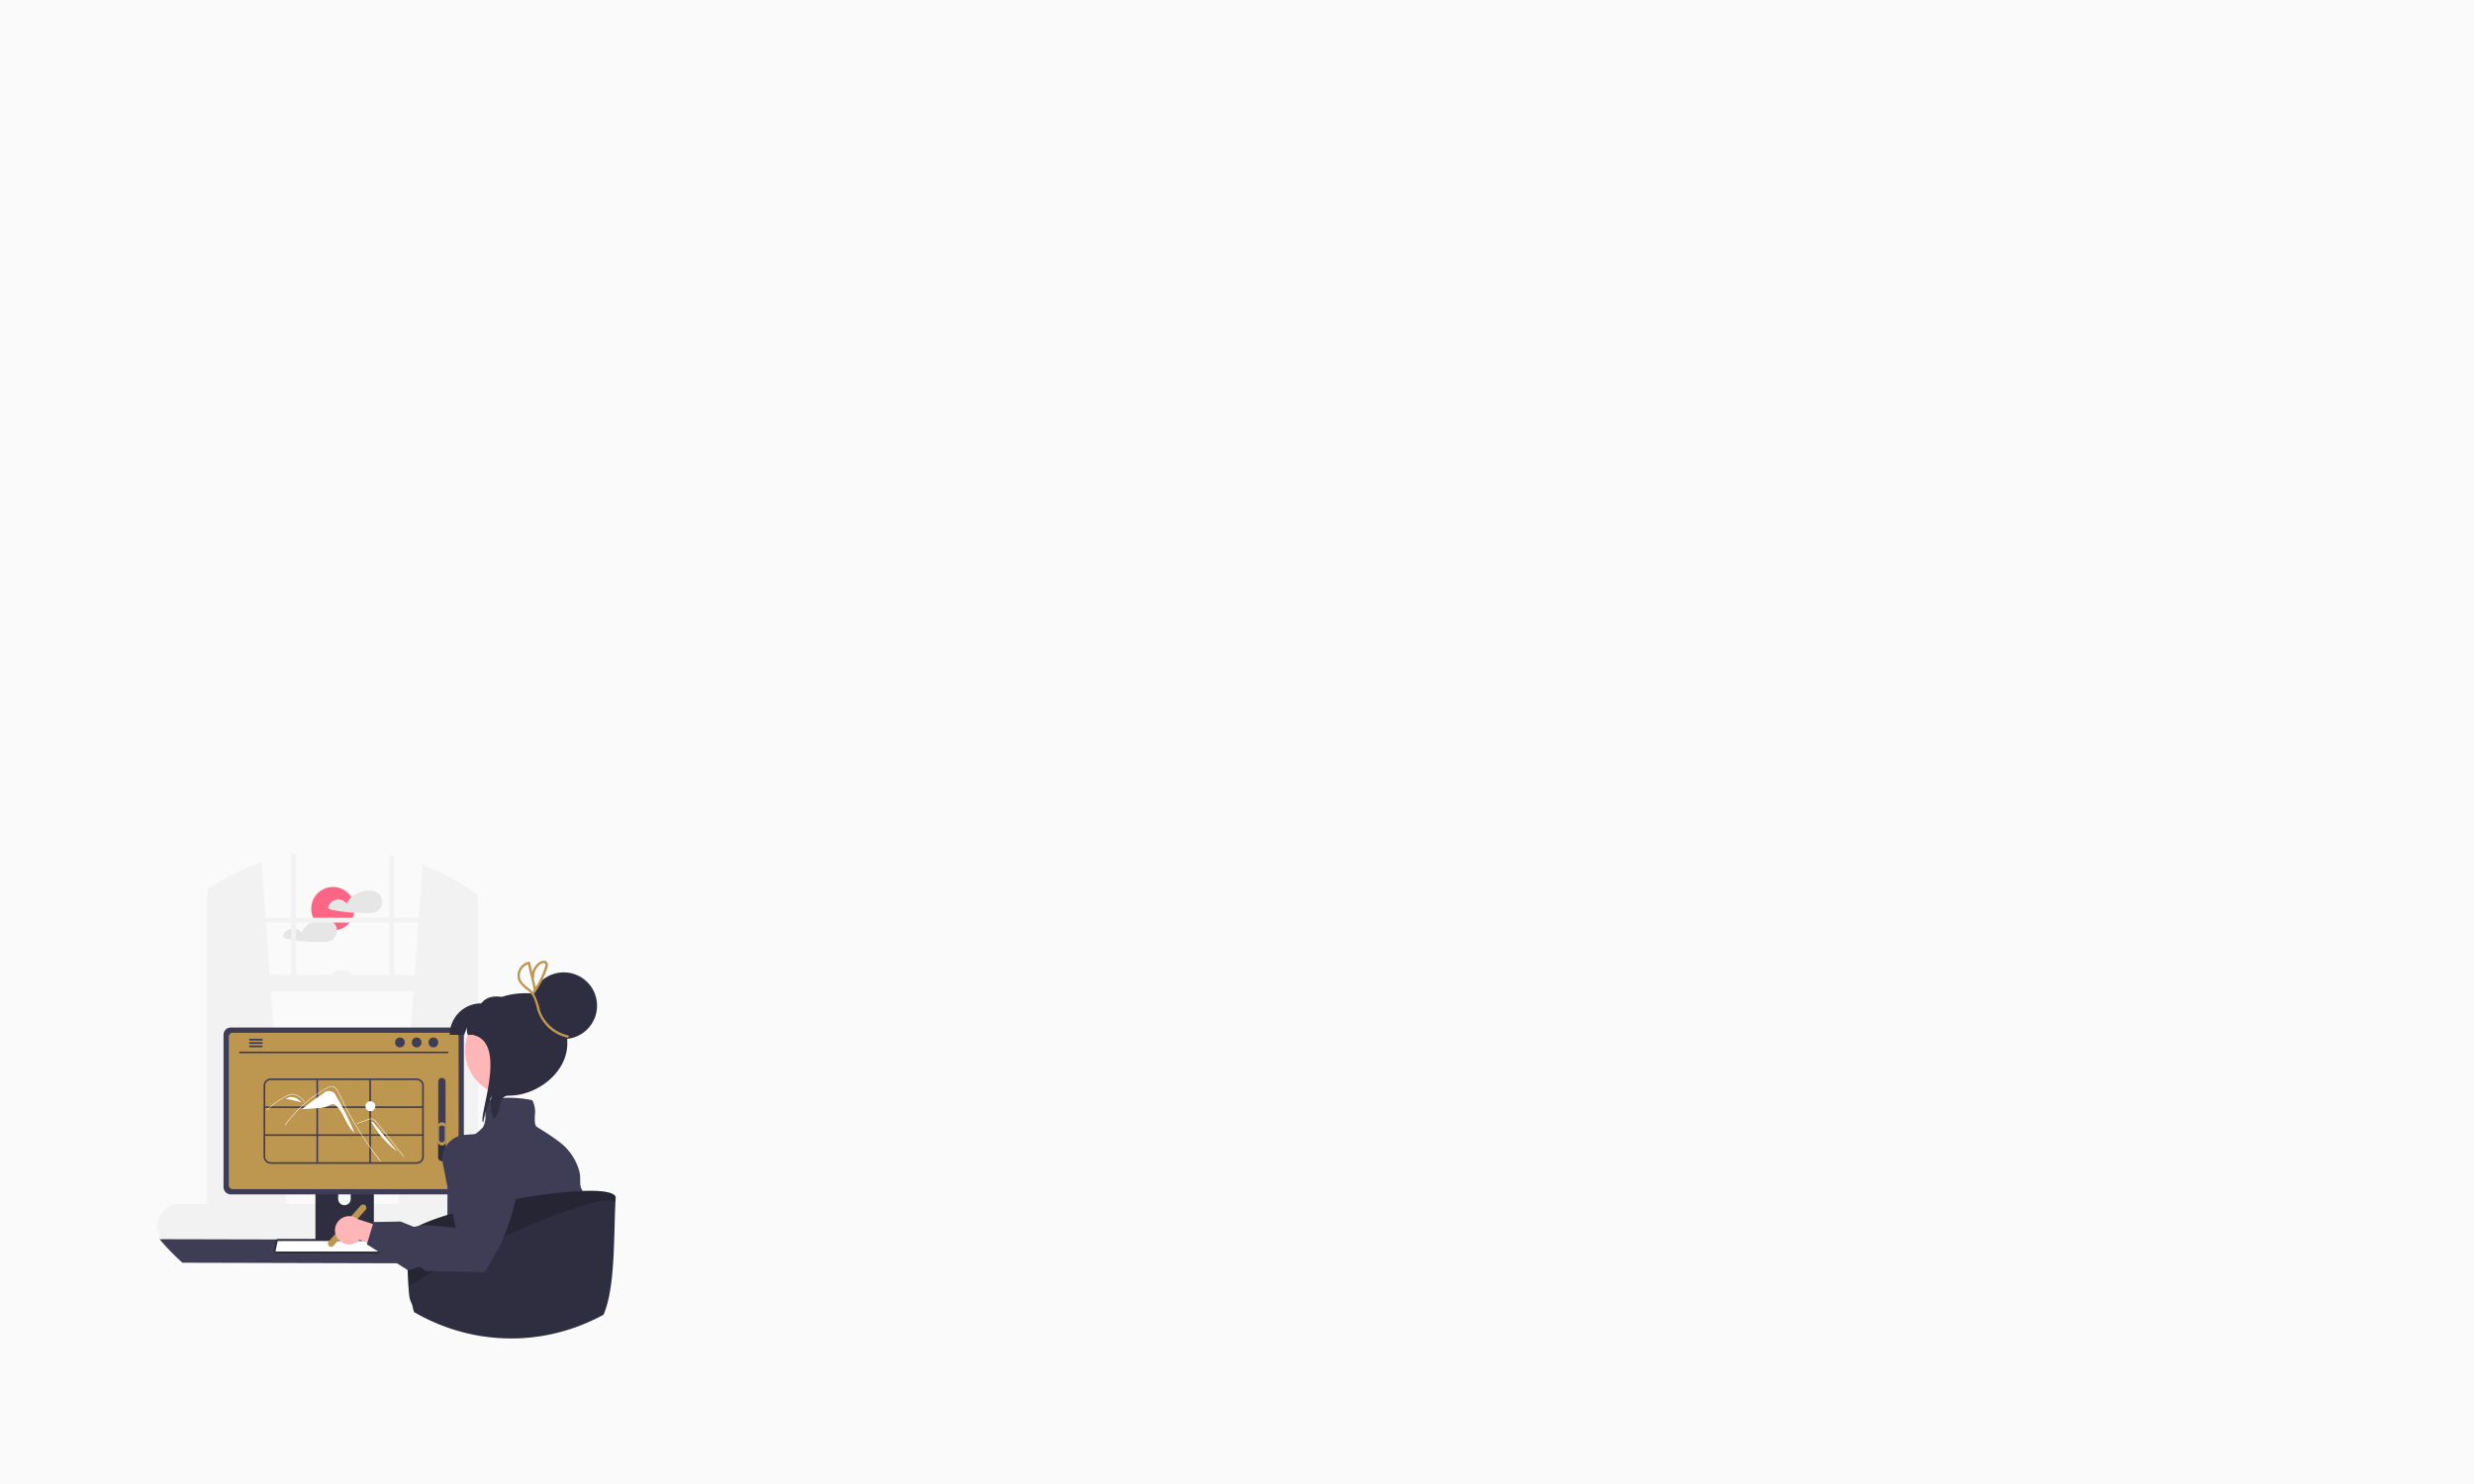 <?xml version="1.0" encoding="UTF-8"?> <svg xmlns="http://www.w3.org/2000/svg" width="500" height="300" viewBox="0 0 500 300"><g id="グループ_10079" data-name="グループ 10079" transform="translate(-8597 -14233)"><rect id="repeat-img01" width="500" height="300" transform="translate(8597 14233)" fill="#fafafa"></rect><g id="undraw_designer_girl_re_h54c" transform="translate(8628.855 14405.475)"><circle id="楕円形_784" data-name="楕円形 784" cx="4.389" cy="4.389" r="4.389" transform="translate(31.052 6.832)" fill="#fd6584"></circle><path id="パス_5123" data-name="パス 5123" d="M546.261,222.093a2.175,2.175,0,0,0-1.836-1.527h-.03a.233.233,0,0,0-.036-.008,5.361,5.361,0,0,0-4.2,1.282,3.937,3.937,0,0,0-.958,1.322,2.123,2.123,0,0,0-1.78-.868,2.167,2.167,0,0,0-1.94,1.563.251.251,0,0,0,.113.278,1.1,1.1,0,0,0,.459.233c.363.077.73.148,1.1.212q1.075.187,2.161.3.718.076,1.438.122c.993.062,1.991.077,2.985.046a3.405,3.405,0,0,0,1.417-.25,2.1,2.1,0,0,0,.814-.708,2.391,2.391,0,0,0,.3-2Z" transform="translate(-500.998 -212.951)" fill="#e6e6e6"></path><path id="パス_5124" data-name="パス 5124" d="M490.859,258.244a2.242,2.242,0,0,0-.092-.542,2.18,2.18,0,0,0-1.838-1.527H488.9l-.038-.008a5.456,5.456,0,0,0-2.415.248,4.472,4.472,0,0,0-2.745,2.355,2.124,2.124,0,0,0-1.782-.868,2.167,2.167,0,0,0-1.94,1.563.256.256,0,0,0,.113.278,1.106,1.106,0,0,0,.459.233c.365.077.73.148,1.1.212q1.075.187,2.16.3a32.081,32.081,0,0,0,4.425.168,3.411,3.411,0,0,0,1.417-.25,2.1,2.1,0,0,0,.812-.708A2.344,2.344,0,0,0,490.859,258.244Z" transform="translate(-454.624 -242.707)" fill="#e6e6e6"></path><path id="パス_5125" data-name="パス 5125" d="M394.475,245.412h-4V182.956c-.27-.2-.541-.4-.815-.588l-.163-.113A47.392,47.392,0,0,0,379.3,176.84l-.776,10.7h-4.992V175.046c-.325-.081-.651-.156-.98-.227v12.721h-18.85V174.489c-.327.061-.654.123-.98.191v12.861H347.57l-.814-11.222a47.288,47.288,0,0,0-9.99,4.842c-.108.069-.217.138-.325.21-.219.141-.437.286-.653.432v63.608h-5.633a4.406,4.406,0,0,0-4.091,6.047,4.2,4.2,0,0,0,.288.585,4.457,4.457,0,0,0,.5.687,4.4,4.4,0,0,0,3.307,1.5h64.32a4.408,4.408,0,0,0,0-8.817ZM377.452,202.4l-3.111,43.016H351.756L348.645,202.4Zm1-13.876-.768,10.611h-4.154V188.52Zm-5.9,0v10.611h-7.5a1.794,1.794,0,0,0-1.6-.979h-.979a1.794,1.794,0,0,0-1.6.979h-7.174V188.52Zm-19.83,10.611h-4.318l-.768-10.611h5.086Z" transform="translate(-325.746 -174.489)" fill="#f2f2f2"></path><path id="パス_5126" data-name="パス 5126" d="M328.114,649.216a47.508,47.508,0,0,0,4.622,4.759l62.392.164a47.5,47.5,0,0,0,4.622-4.759Z" transform="translate(-327.725 -571.184)" fill="#3f3d56"></path><path id="パス_5127" data-name="パス 5127" d="M519.8,549.514v16.858h11.81V549.514a.567.567,0,0,0-.4-.542.522.522,0,0,0-.169-.026H520.374a.569.569,0,0,0-.57.569Zm4.609,5.792a1.261,1.261,0,1,1,2.521,0v1.956a1.261,1.261,0,1,1-2.521,0Z" transform="translate(-487.906 -487.396)" fill="#2f2e41"></path><path id="パス_5128" data-name="パス 5128" d="M519.584,651.686v1.626a.32.32,0,0,0,.317.319h11.248a.319.319,0,0,0,.317-.319v-1.626Z" transform="translate(-487.723 -573.248)" fill="#3f3d56"></path><path id="パス_5129" data-name="パス 5129" d="M406.774,390.373v30.78a1.481,1.481,0,0,0,1.479,1.479h45.613a1.48,1.48,0,0,0,1.479-1.479v-30.78a1.481,1.481,0,0,0-1.479-1.478H408.253A1.481,1.481,0,0,0,406.774,390.373Z" transform="translate(-393.455 -353.653)" fill="#3f3d56"></path><path id="パス_5130" data-name="パス 5130" d="M413.284,396.188v30.017a.792.792,0,0,0,.791.791h44.852a.792.792,0,0,0,.791-.791V396.188a.792.792,0,0,0-.791-.792H414.075A.792.792,0,0,0,413.284,396.188Z" transform="translate(-398.895 -359.085)" fill="#bd9750"></path><path id="パス_5131" data-name="パス 5131" d="M468.363,651.782a.484.484,0,0,0,.381.182h26.684a.491.491,0,0,0,.48-.592l-.414-1.968a.492.492,0,0,0-.306-.357.473.473,0,0,0-.174-.033H469.157a.474.474,0,0,0-.174.033.492.492,0,0,0-.306.357l-.414,1.968A.491.491,0,0,0,468.363,651.782Z" transform="translate(-444.828 -571.017)" fill="#2f2e41"></path><path id="パス_5132" data-name="パス 5132" d="M471.245,651.516a.065.065,0,0,0-.024,0,.084.084,0,0,0-.054.058l-.414,1.969a.078.078,0,0,0,.017.065l0,0a.074.074,0,0,0,.061.029h26.684a.077.077,0,0,0,.061-.029.075.075,0,0,0,.017-.065l-.415-1.97a.082.082,0,0,0-.05-.057.071.071,0,0,0-.028-.006Z" transform="translate(-446.917 -573.106)" fill="#fff"></path><path id="パス_5133" data-name="パス 5133" d="M426.019,418.855h41.968a.167.167,0,1,0,0-.334H426.019a.167.167,0,1,0,0,.334Z" transform="translate(-409.397 -378.409)" fill="#3f3d56"></path><ellipse id="楕円形_785" data-name="楕円形 785" cx="0.978" cy="1" rx="0.978" ry="1" transform="translate(54.754 37.26)" fill="#3f3d56"></ellipse><ellipse id="楕円形_786" data-name="楕円形 786" cx="0.978" cy="1" rx="0.978" ry="1" transform="translate(51.376 37.26)" fill="#3f3d56"></ellipse><ellipse id="楕円形_787" data-name="楕円形 787" cx="0.978" cy="1" rx="0.978" ry="1" transform="translate(47.997 37.26)" fill="#3f3d56"></ellipse><path id="パス_5134" data-name="パス 5134" d="M438.156,402.858a.18.18,0,0,0,.179.181h2.4a.182.182,0,0,0,0-.363h-2.4A.181.181,0,0,0,438.156,402.858Z" transform="translate(-419.679 -365.168)" fill="#3f3d56"></path><path id="パス_5135" data-name="パス 5135" d="M438.156,407.008a.18.18,0,0,0,.179.181h2.4a.182.182,0,1,0,0-.363h-2.4A.181.181,0,0,0,438.156,407.008Z" transform="translate(-419.679 -368.636)" fill="#3f3d56"></path><path id="パス_5136" data-name="パス 5136" d="M438.156,411.156a.181.181,0,0,0,.179.182h2.4a.182.182,0,0,0,0-.363h-2.4A.18.18,0,0,0,438.156,411.156Z" transform="translate(-419.679 -372.104)" fill="#3f3d56"></path><path id="パス_5137" data-name="パス 5137" d="M486.95,451.546H457.489a1.462,1.462,0,0,0-1.46,1.46v14.339a1.462,1.462,0,0,0,1.46,1.46H486.95a1.462,1.462,0,0,0,1.46-1.46V453.006A1.461,1.461,0,0,0,486.95,451.546Zm1.131,1.46v4.184H477.726v-5.315h9.224a1.132,1.132,0,0,1,1.131,1.131Zm-21.039,9.827v-5.315H477.4v5.315Zm10.355.329v5.315H467.042v-5.315Zm-10.684-.329H456.358v-5.315h10.355Zm.329-5.643v-5.315H477.4v5.315Zm10.684.329h10.355v5.315H477.726Zm-20.237-5.643h9.224v5.315H456.358v-4.184A1.132,1.132,0,0,1,457.489,451.875Zm-1.131,15.47v-4.183h10.355v5.315h-9.224A1.132,1.132,0,0,1,456.358,467.345Zm30.593,1.131h-9.224v-5.315h10.355v4.183A1.132,1.132,0,0,1,486.95,468.477Z" transform="translate(-434.614 -406.006)" fill="#3f3d56"></path><path id="パス_5138" data-name="パス 5138" d="M510.3,468.209a1.569,1.569,0,0,0-2.685-.553,47.471,47.471,0,0,0-4.223,3.112v.017l3.152-.217a5.428,5.428,0,0,0,2.215-.471,1.953,1.953,0,0,1,.791-.331,1.272,1.272,0,0,1,.916.5c1.452,1.547,1.873,3.912,3.5,5.271A51.719,51.719,0,0,0,510.3,468.209Z" transform="translate(-474.19 -419.028)" fill="#fff"></path><path id="パス_5139" data-name="パス 5139" d="M501.495,476.2c-.161-.2-.226-.25-.385-.455q-1.935-2.5-3.638-5.175-1.156-1.815-2.2-3.7-.5-.9-.965-1.806-.364-.705-.711-1.419c-.066-.136-.131-.273-.195-.409-.151-.322-.3-.645-.458-.963a2.649,2.649,0,0,0-.735-.984,1,1,0,0,0-.522-.2,1.457,1.457,0,0,0-.756.217,24.334,24.334,0,0,0-4.785,3.3,24.91,24.91,0,0,0-3.888,4.315c-.034.049-.116,0-.081-.047q.2-.29.418-.573a25.05,25.05,0,0,1,6.4-5.965q.622-.4,1.268-.768c.217-.123.435-.244.656-.358a1.6,1.6,0,0,1,.7-.216c.844-.013,1.282.943,1.582,1.587q.142.3.287.606.548,1.146,1.138,2.271.364.695.744,1.381,1.183,2.138,2.515,4.19c1.176,1.812,2.343,3.412,3.683,5.106C501.6,476.178,501.532,476.245,501.495,476.2Z" transform="translate(-456.459 -413.898)" fill="#fff"></path><path id="パス_5140" data-name="パス 5140" d="M467.3,472.224l-.147-.164a4.338,4.338,0,0,0-1.342-1.1,1.947,1.947,0,0,0-.816-.189,2.328,2.328,0,0,0-.847.185c-.128.051-.252.109-.375.17-.14.071-.278.146-.415.222q-.386.214-.763.446-.749.463-1.45,1-.364.277-.713.571-.324.274-.636.562c-.044.041-.111-.025-.066-.066l.165-.152q.234-.212.476-.416.441-.372.905-.716.721-.534,1.493-1,.385-.231.781-.442c.08-.043.16-.084.242-.123a3.856,3.856,0,0,1,.575-.234,2.046,2.046,0,0,1,.868-.085,2.261,2.261,0,0,1,.8.277,5.415,5.415,0,0,1,1.328,1.19C467.409,472.2,467.343,472.269,467.3,472.224Z" transform="translate(-437.698 -421.992)" fill="#fff"></path><path id="パス_5141" data-name="パス 5141" d="M571.015,501.987l1.258-.46.625-.228a6.378,6.378,0,0,1,.617-.212.973.973,0,0,1,.558.007,1.287,1.287,0,0,1,.435.27,3.534,3.534,0,0,1,.357.381c.136.163.27.329.4.493q.833,1.019,1.655,2.047t1.634,2.064q.813,1.039,1.615,2.087l.2.257c.036.047.118,0,.081-.047q-.808-1.058-1.627-2.108t-1.654-2.1q-.833-1.043-1.677-2.077l-.421-.515c-.119-.145-.236-.291-.366-.425a1.319,1.319,0,0,0-.894-.471,1.725,1.725,0,0,0-.608.134l-.63.23-1.267.463-.317.116C570.934,501.917,570.958,502.008,571.015,501.987Z" transform="translate(-530.652 -447.292)" fill="#fff"></path><path id="パス_5142" data-name="パス 5142" d="M485.392,474.617a2.031,2.031,0,0,0-2.046.146,29.17,29.17,0,0,1,3.319.775C486.213,475.272,485.859,474.857,485.392,474.617Z" transform="translate(-457.442 -425.109)" fill="#fff"></path><path id="パス_5143" data-name="パス 5143" d="M482.683,476.563l-.123.1c.042-.035.085-.068.129-.1Z" transform="translate(-456.784 -426.911)" fill="#fff"></path><path id="パス_5144" data-name="パス 5144" d="M589.134,505.39a1.046,1.046,0,0,0-.443-.37l-.173.007A19.615,19.615,0,0,0,593.743,511Z" transform="translate(-545.326 -450.69)" fill="#fff"></path><circle id="楕円形_788" data-name="楕円形 788" cx="0.996" cy="0.996" r="0.996" transform="translate(42.003 50.161)" fill="#fff"></circle><path id="パス_5145" data-name="パス 5145" d="M671.508,467.812a.741.741,0,0,0,.74-.74V451.786a.74.74,0,1,0-1.479,0v15.287a.741.741,0,0,0,.74.74Z" transform="translate(-614.056 -405.588)" fill="#3f3d56"></path><path id="パス_5146" data-name="パス 5146" d="M671.508,530.9a.741.741,0,0,0,.74-.74v-3.241a.917.917,0,0,0-1.479,0v3.241A.741.741,0,0,0,671.508,530.9Z" transform="translate(-614.056 -468.678)" fill="#2f2e41"></path><path id="パス_5147" data-name="パス 5147" d="M671.224,510.231a.8.8,0,0,0,.8-.8v-3.486a.986.986,0,0,0-1.591,0v3.486A.8.8,0,0,0,671.224,510.231Z" transform="translate(-613.773 -451.13)" fill="#bd9750"></path><path id="パス_5148" data-name="パス 5148" d="M672.318,512.82a.581.581,0,0,0,.58-.58V509.7a.72.72,0,0,0-1.16,0v2.543a.581.581,0,0,0,.58.58Z" transform="translate(-614.867 -454.352)" fill="#3f3d56"></path><path id="パス_5149" data-name="パス 5149" d="M535.331,614.929a.658.658,0,0,1-.052-.928l6.462-7.231a.657.657,0,1,1,.98.876l-6.462,7.231A.658.658,0,0,1,535.331,614.929Z" transform="translate(-500.698 -535.532)" fill="#bd9750"></path><path id="パス_5150" data-name="パス 5150" d="M786.295,563.548c0,1.2-.283,2.115-.248,2.849a47.207,47.207,0,0,1-5.967,2.14c-.23.066-.46.128-.692.191-1.254-3.84-2.51-7.356-3-7.729-1.133-.85-1.7,2.666-1.7,1.816s.567-.85-.848-1.982-.567-6.23-.567-6.23l-1.982-5.1,2.217-8.13,2.88-10.561h2.832s.084.061.224.174c.708.579,2.845,2.512,2.609,4.64a35.686,35.686,0,0,0,.362,4.934c.835,7.415,2.753,15.476,2.753,17.6C785.162,561,786.295,561.849,786.295,563.548Z" transform="translate(-698.052 -472.245)" fill="#e6e6e6"></path><path id="パス_5151" data-name="パス 5151" d="M676.318,494.136c0-.008-.005-.015-.008-.021a4.392,4.392,0,0,0-.222-.5c-.478-.9.028-2.28-.511-3.805a11.027,11.027,0,0,0-3.49-5.237l-.14-.117,0,0a40.736,40.736,0,0,0-3.846-2.643c-.324-.207-.662-.422-1.014-.649-.454-.291-.429-1.261-.4-2.286a5.044,5.044,0,0,0-.5-3.056l-.036-.048-.057-.015a24.729,24.729,0,0,0-5.822-.449h0a11.444,11.444,0,0,0-2.454.36c-.059.016-.118.033-.176.053s-.089.026-.133.041l-.036.013-.028.026a3.953,3.953,0,0,0-.725,2.521v0q-.017.276-.03.552a4.373,4.373,0,0,1-.45,2.314,9.5,9.5,0,0,1-2.872,2.209,7.236,7.236,0,0,1-3.061.812l-.156,0-.015.155c-1.128,2.148-1.085,7.691-1.119,13.626q0,.5-.007,1c-.02,2.765-.072,5.577-.279,8.14-.09,1.1-.207,2.155-.363,3.139-.76,4.795-4.2.814-5.845,4a4.032,4.032,0,0,0,.271.912c.189.112.383.22.575.329q1.28.713,2.607,1.33c.049.023.1.046.148.067a38.905,38.905,0,0,0,5.007,1.91c.334.1.667.2,1,.291a38.393,38.393,0,0,0,9.141,1.369l.038,0a47.433,47.433,0,0,0,10.822-1.56l.148-.039c.232-.062.462-.125.692-.191a47.227,47.227,0,0,0,5.967-2.14,1.535,1.535,0,0,0,.021.215.529.529,0,0,0,.01.069c0-.026.007-.053.008-.079.01-.077.018-.156.026-.235A51.128,51.128,0,0,0,676.318,494.136Z" transform="translate(-590.45 -425.845)" fill="#3f3d56"></path><path id="パス_5152" data-name="パス 5152" d="M704.982,374.459a9.2,9.2,0,1,0-.468-7.839c-.042.105-.08.211-.118.32A9.189,9.189,0,0,0,704.982,374.459Z" transform="translate(-641.705 -330.21)" fill="#ffb6b6"></path><path id="パス_5153" data-name="パス 5153" d="M687.826,358.5c.4-1.108.223-.531.623-1.634a2.755,2.755,0,0,0,.114,1.634H699.52v-6.369c-3.21-1.272-6.348-2.355-8.244,0a6.369,6.369,0,0,0-6.369,6.369Z" transform="translate(-625.871 -321.772)" fill="#2f2e41"></path><path id="パス_5154" data-name="パス 5154" d="M716.145,372.818c.008-.118.021-.24.038-.358a12.4,12.4,0,0,1,.712-2.527c.316-.889.636-1.782.956-2.671a7.647,7.647,0,0,0,.358,4.853c1.849-1.441.682-4.735,3.1-4.735,5.813,0,11.795-4.714,11.795-10.531s-2.494-10.16-8.307-10.16-10.535,2.662-10.649,8.475C721.309,356.848,714.793,372.228,716.145,372.818Z" transform="translate(-650.306 -318.383)" fill="#2f2e41"></path><circle id="楕円形_789" data-name="楕円形 789" cx="6.74" cy="6.74" r="6.74" transform="translate(75.332 24.094)" fill="#2f2e41"></circle><path id="パス_5155" data-name="パス 5155" d="M674.046,591q-.035.52-.061,1.108c-.348,7.379-.048,17.312-2.4,22.7q-.789.431-1.594.825l-.059.03c-.145.071-.289.14-.434.206a.05.05,0,0,1-.018.01,39.273,39.273,0,0,1-4.9,1.925c-.205.066-.413.128-.62.191l-.133.039a38.454,38.454,0,0,1-9.7,1.56c-.171,0-.339.008-.5.011-.057,0-.113,0-.169,0-.184,0-.367,0-.551,0q-.557,0-1.11-.016a38.392,38.392,0,0,1-9.141-1.369c-.337-.092-.671-.189-1-.291a38.9,38.9,0,0,1-5.007-1.91c-.049-.021-.1-.044-.148-.067q-1.327-.616-2.607-1.33c-.192-.109-.386-.217-.575-.329a4.036,4.036,0,0,1-.271-.912c-.373-1.793-.672-.584-.886-4.315-.2-3.421-.321-6.851-.367-8.812-.015-.523-.02-.942-.021-1.228.174-1.246,2.975-2.66,7.06-4,.386-.127.786-.253,1.195-.378,1.1-.34,2.285-.674,3.518-1,3.139-.822,6.626-1.576,10.086-2.2,1.708-.306,3.409-.58,5.061-.814,2.9-.411,5.64-.7,7.985-.812.225-.011.445-.021.662-.028.233-.01.462-.016.685-.021C671.4,589.7,673.708,590.056,674.046,591Z" transform="translate(-581.467 -521.508)" fill="#2f2e41"></path><path id="パス_5156" data-name="パス 5156" d="M674.046,591q-.035.52-.061,1.108c-2.561-2.758-30.149,9.563-41.829,16.965-.2-3.421-.321-6.851-.367-8.812-.015-.523-.02-.942-.021-1.228.174-1.246,2.975-2.659,7.06-4,.386-.127.786-.253,1.195-.378,1.1-.34,2.285-.674,3.518-1,3.139-.822,6.626-1.576,10.086-2.2,1.708-.306,3.409-.58,5.061-.814,2.9-.411,5.64-.7,7.985-.812.225-.011.445-.021.662-.028.233-.01.462-.016.685-.021C671.4,589.7,673.707,590.056,674.046,591Z" transform="translate(-581.467 -521.508)" opacity="0.2"></path><path id="パス_5157" data-name="パス 5157" d="M544.437,625.575a2.848,2.848,0,0,0,4.365.116l9.361,3.844-1.01-5.161-8.734-2.86a2.863,2.863,0,0,0-3.981,4.06Z" transform="translate(-507.962 -547.538)" fill="#ffb6b6"></path><path id="パス_5158" data-name="パス 5158" d="M608.322,518.481l-.051-.005-5.459.4a4.9,4.9,0,0,0-3.544,1.919,4.794,4.794,0,0,0-.505.821h0a4.9,4.9,0,0,0-.4,3.1l2.57,12.937-6.183-.562-2.257.386-2.664-1.075-5.466.093-.127.419-1.147,3.8-.09.3,8.346,5.259,2.42-.736,1.14.876h.055l2.26.045,9.64.189,2.635-4.668.412-.732c3.06-6.856,3.815-11.642,3.576-14.939a10.964,10.964,0,0,0-1.016-4.064A6.9,6.9,0,0,0,608.322,518.481Z" transform="translate(-540.71 -461.934)" fill="#3f3d56"></path><path id="パス_5159" data-name="パス 5159" d="M778.414,321.8a7.783,7.783,0,0,1-5.617-4.961,14.974,14.974,0,0,0-1.208-3.427A18.322,18.322,0,0,0,774,308.888c.227-.625.759-1.76-.143-2.1-.718-.274-1.534.387-1.96.909a3.462,3.462,0,0,0-.679,1.353l-.441-1.945a.252.252,0,0,0-.3-.172,2.875,2.875,0,0,0-2.228,2.493,2.54,2.54,0,0,0,.387,1.729,6.789,6.789,0,0,0,1.491,1.448,4.525,4.525,0,0,1,1.367,1.644,15.938,15.938,0,0,1,.677,2.228,8.253,8.253,0,0,0,6.118,5.807C778.592,322.346,778.725,321.871,778.414,321.8Zm-6.8-11.788a2.862,2.862,0,0,1,.466-1.753,2.776,2.776,0,0,1,.633-.686,1.247,1.247,0,0,1,.894-.352c.4.086.241.537.156.809q-.17.538-.373,1.065a17.5,17.5,0,0,1-.919,1.99c-.18.335-.373.663-.575.985l-.417-1.839A.206.206,0,0,0,771.618,310.015Zm-2.88.1a2.435,2.435,0,0,1,1.614-2.648l1.174,5.184c-.081.119-.164.236-.248.354-.022-.025-.042-.051-.065-.076C770.393,312.034,768.961,311.425,768.738,310.113Z" transform="translate(-695.49 -284.985)" fill="#bd9750"></path></g></g></svg> 